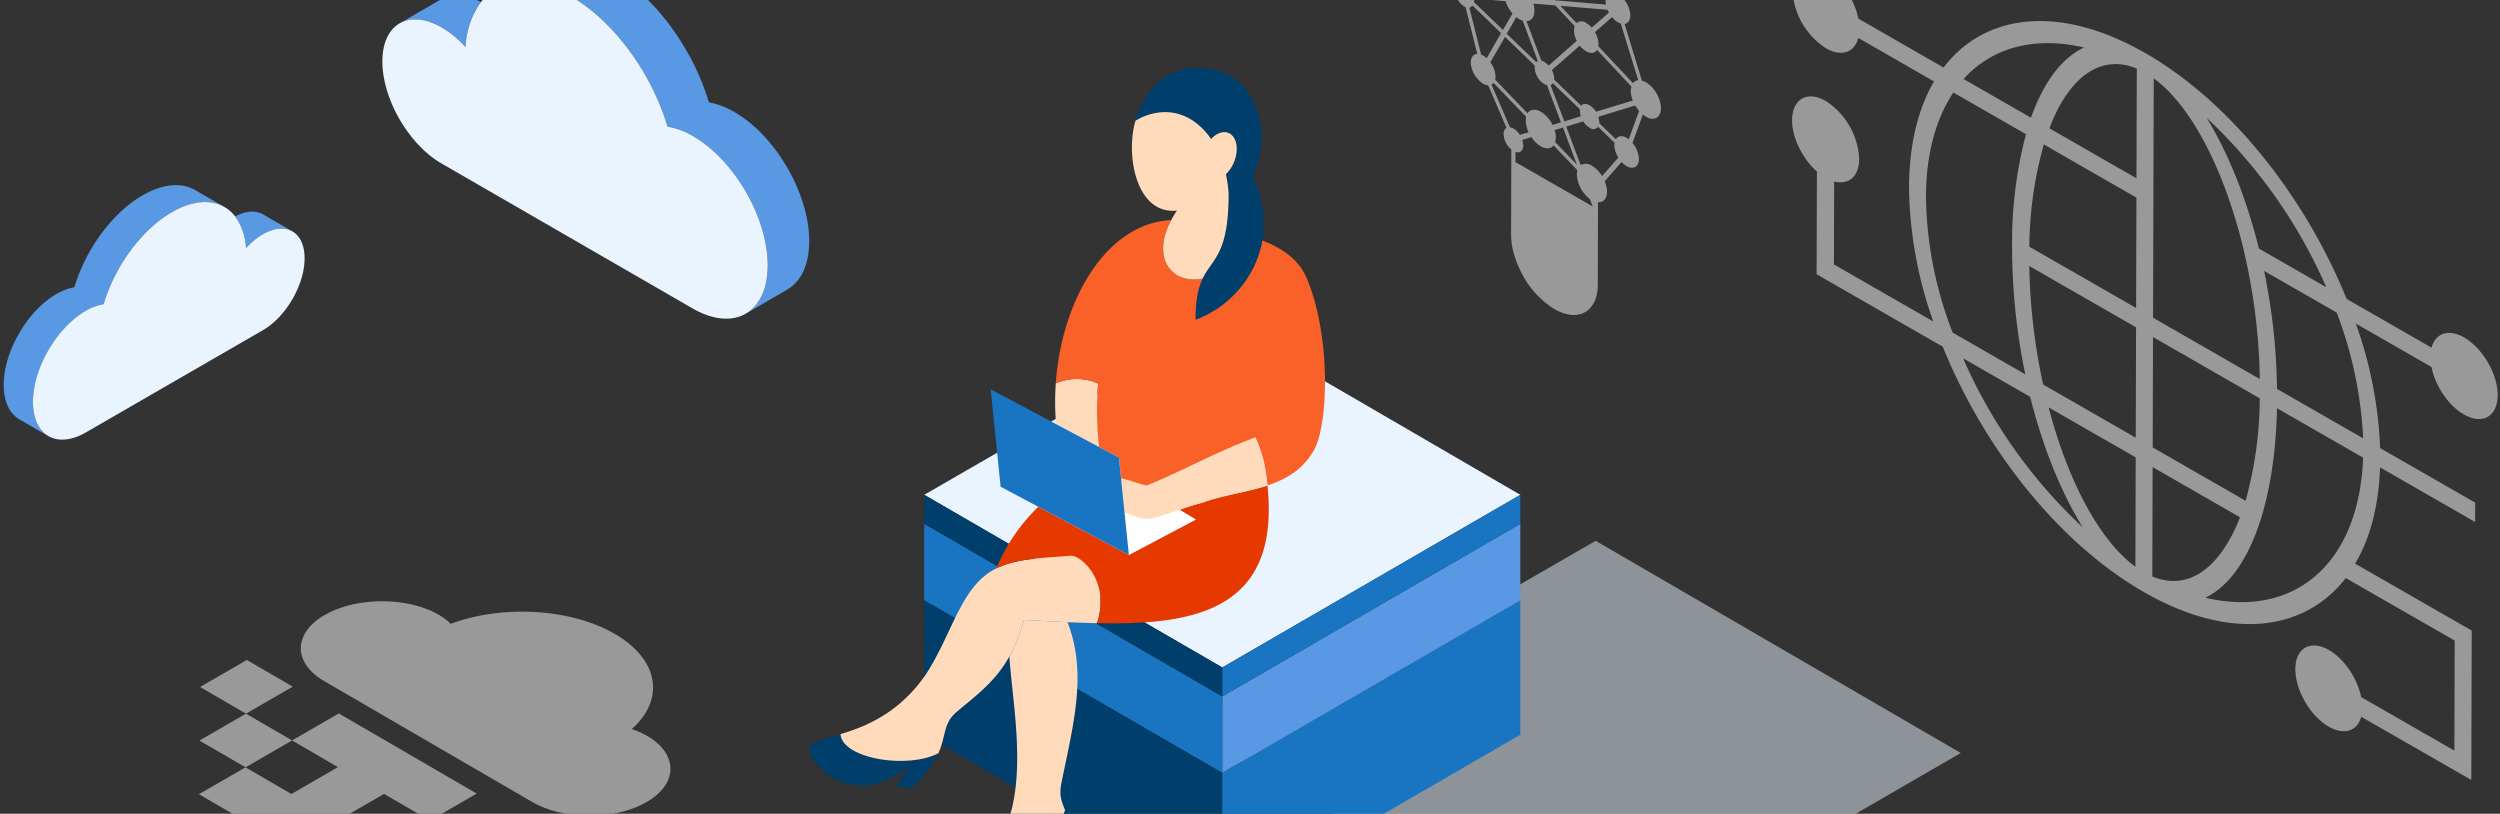 <svg xmlns="http://www.w3.org/2000/svg" xmlns:xlink="http://www.w3.org/1999/xlink" width="553" height="180" viewBox="0 0 553 180">
  <rect x="0" y="0" width="553" height="180" fill="#333333" stroke="none"/>
  <defs>
    <clipPath id="clip-path">
      <rect id="長方形_122" data-name="長方形 122" width="553" height="180" transform="translate(597 95)" fill="#fff"/>
    </clipPath>
  </defs>
  <g id="マスクグループ_7" data-name="マスクグループ 7" transform="translate(-597 -95)" clip-path="url(#clip-path)">
    <g id="グループ_248" data-name="グループ 248" transform="translate(281.11 -49.356)">
      <path id="パス_1227" data-name="パス 1227" d="M610.234,291.986,536.027,249l-6.814-3.947L610.5,198.125l80.757,46.931-6.792,3.934Z" transform="translate(58.348 65.858)" fill="#eaf4ff" opacity="0.5"/>
      <g id="グループ_246" data-name="グループ 246" transform="translate(520.329 215.624)">
        <path id="パス_1228" data-name="パス 1228" d="M528.73,238.958l65.927-38.187v16.908L528.73,255.866Z" transform="translate(-462.802 -156.17)" fill="#5998e2"/>
        <path id="パス_1229" data-name="パス 1229" d="M570.24,234.92v16.908l-65.928-38.187V196.733Z" transform="translate(-504.312 -152.132)" fill="#1974c2"/>
        <path id="パス_1230" data-name="パス 1230" d="M570.24,232.545l-65.928-38.187,5.545,3.212Z" transform="translate(-504.312 -156.17)" fill="#ff7e61"/>
        <path id="パス_1231" data-name="パス 1231" d="M589.13,197.559l5.527-3.2L528.73,232.545Z" transform="translate(-462.802 -156.17)" fill="#ff7e61"/>
        <path id="パス_1232" data-name="パス 1232" d="M570.24,256.589l-60.383-34.976-5.545-3.212,66.143-38.188L636.167,218.4l-5.527,3.2Z" transform="translate(-504.312 -180.214)" fill="#eaf4ff"/>
        <path id="パス_1233" data-name="パス 1233" d="M528.73,238.958v-6.413l65.928-38.187v6.413Z" transform="translate(-462.802 -156.17)" fill="#1974c2"/>
        <path id="パス_1234" data-name="パス 1234" d="M570.24,232.545v6.413l-65.928-38.187v-6.413Z" transform="translate(-504.312 -156.17)" fill="#003f6c"/>
        <path id="パス_1235" data-name="パス 1235" d="M570.24,270.917l-65.928-38.187V203l65.928,38.187Z" transform="translate(-504.312 -141.487)" fill="#003f6c"/>
        <path id="パス_1236" data-name="パス 1236" d="M594.657,203v29.734L528.73,270.917V241.183Z" transform="translate(-462.802 -141.487)" fill="#1974c2"/>
      </g>
      <g id="グループ_247" data-name="グループ 247" transform="translate(494.89 159.384)">
        <path id="パス_1237" data-name="パス 1237" d="M524.558,185.885a71.6,71.6,0,0,0,.189,14.021l-9.5-5.054a58.77,58.77,0,0,1-.068-9.012A11.553,11.553,0,0,1,524.558,185.885Z" transform="translate(-460.641 -116.062)" fill="#ffdbbc"/>
        <path id="パス_1238" data-name="パス 1238" d="M542.179,173.75c-1.207-.486-2.657.1-3.834,1.353-2.681-3.88-6.5-6.2-10.846-5.924a13.064,13.064,0,0,0-5.88,1.887c1.949-6.593,6.582-12.174,14.836-11.648,12.7.759,15.471,15.32,11.086,23.968a23.932,23.932,0,0,1,2.168,14.175A23.276,23.276,0,0,1,534.9,215.089c0-4.593.656-7.187,1.571-9.1,2.149-4.512,5.748-5.192,5.748-18.751a27.17,27.17,0,0,0-.6-4.355,7.641,7.641,0,0,0,1.806-2.695C544.563,177.368,544,174.487,542.179,173.75Z" transform="translate(-449.451 -159.384)" fill="#003f6c"/>
        <path id="パス_1239" data-name="パス 1239" d="M501.813,213.965c.381,5.422,14.8,7.781,21.651,4.215a22.92,22.92,0,0,1-6.018,7.687l-3.221-.292,2.7-4.42c-11.764,9.169-20.406.832-21.886-3.046C494.172,215.823,497.218,215.355,501.813,213.965Z" transform="translate(-494.89 -66.599)" fill="#003f6c"/>
        <path id="パス_1240" data-name="パス 1240" d="M520.719,204.614c3.191.149,6.442.329,9.688.475,4.409,11.407,1.263,22.639-1.347,35.529-.607,3,.111,4.285.81,6.072-1.609,6.45-16.37,14.785-22.258,11.275,3.766-3.27,9.215-6.2,10.527-11.815,2.576-11.021.03-24.068-.6-33.471a29.21,29.21,0,0,0,1.652-3.418A37.215,37.215,0,0,0,520.719,204.614Z" transform="translate(-473.264 -82.495)" fill="#ffdbbc"/>
        <path id="パス_1241" data-name="パス 1241" d="M516.378,225.537c5.929-9.183,7.768-19.6,15.522-23.376,4.7-2.271,10.441-2.292,16.346-2.808,2.481-.213,8.961,5.77,5.94,14.917-2.155-.046-4.331-.127-6.512-.227-3.245-.146-6.5-.327-9.688-.475a37.205,37.205,0,0,1-1.533,4.647,29.218,29.218,0,0,1-1.652,3.418c-3.189,5.721-7.455,8.675-11.742,12.339-2.911,2.484-2.209,5.146-3.953,9.058-6.847,3.567-21.27,1.207-21.651-4.215C502.857,237.182,510.411,234.263,516.378,225.537Z" transform="translate(-490.531 -91.449)" fill="#ffdbbc"/>
        <path id="パス_1242" data-name="パス 1242" d="M532.188,220.2c.9,2.3,1.763,5.432-.286,14.148l-2.651,1.669-.718-7.449c-2.581,2.975-5.262,7.5-7.762,8.813-7.182,3.777-12.455,1.118-14.523-.192.254-2.271,1.752-4.036,3.683-5.713C515.818,234.983,530.579,226.648,532.188,220.2Z" transform="translate(-475.583 -56.003)" fill="#003f6c"/>
        <path id="パス_1243" data-name="パス 1243" d="M559.231,219.934c-9.234,3.5-14.95,6.89-23.854,10.614-.5.211-1.517.694-2.538,1.231l-3.229-1.974-.553-5.435-.583-.311-3.815-2.028a71.6,71.6,0,0,1-.189-14.021,11.553,11.553,0,0,0-9.38-.046c1.326-18.7,11.356-35.5,25.534-36.112-4.442,8.3-.005,14.272,6.95,12.936-.915,1.917-1.571,4.512-1.571,9.1a23.276,23.276,0,0,0,14.809-17.528c4.1,1.625,7.995,3.964,9.885,8.567,5.305,12.914,4.69,32.081,1.517,37.77-2.422,4.344-6.151,6.472-10.3,7.846-.119-1.131-.27-2.3-.462-3.513A27.107,27.107,0,0,0,559.231,219.934Z" transform="translate(-460.552 -138.188)" fill="#fa6129"/>
        <path id="パス_1244" data-name="パス 1244" d="M519.508,198.3l20.02,10.651,14.8-7.833-3.613-2.165c1.4-.47,2.835-.977,5.006-1.531,4.514-1.693,9.763-2.276,14.469-3.834,2.883,27.748-16.283,30.925-37.708,30.461,3.021-9.147-3.459-15.131-5.94-14.917-5.9.516-11.65.537-16.316,2.789A40.355,40.355,0,0,1,519.508,198.3Z" transform="translate(-468.824 -101.232)" fill="#e63900"/>
        <path id="パス_1245" data-name="パス 1245" d="M523.7,195.291a15.248,15.248,0,0,0-2.846,1.76l-.383-3.734Z" transform="translate(-451.409 -101.7)" fill="#fff"/>
        <path id="パス_1246" data-name="パス 1246" d="M522.115,164.913a13.064,13.064,0,0,1,5.88-1.887c4.35-.275,8.165,2.044,10.846,5.924,1.177-1.255,2.627-1.839,3.834-1.353,1.825.737,2.384,3.618,1.247,6.434a7.641,7.641,0,0,1-1.806,2.695,27.17,27.17,0,0,1,.6,4.355c0,13.559-3.6,14.24-5.748,18.751-6.955,1.337-11.391-4.636-6.95-12.936a21.9,21.9,0,0,1,1.282-2.117C522.269,185.77,519.871,172.505,522.115,164.913Z" transform="translate(-449.947 -153.231)" fill="#ffdbbc"/>
        <path id="パス_1247" data-name="パス 1247" d="M527.856,197.6c.2-.068,2.873-.942,4.263-1.4.294-.092.559-.181.821-.27l3.613,2.165-14.8,7.833-.165-1.606-.915-8.95.121,1.183C522.878,197.205,524.965,198.542,527.856,197.6Z" transform="translate(-451.052 -98.206)" fill="#fff"/>
        <path id="パス_1248" data-name="パス 1248" d="M526.289,200.275c8.9-3.723,14.62-7.117,23.854-10.614a27.107,27.107,0,0,1,2.222,7.1c.192,1.212.343,2.381.462,3.513-4.706,1.558-9.955,2.141-14.469,3.834-2.171.553-3.61,1.061-5.006,1.531-.262.089-.526.178-.788.265-1.423.462-4.1,1.336-4.3,1.4-2.892.942-4.979-.394-7.058-1.045l-.121-1.183-.184-1.814-.383-3.734-.086-.853C522.5,199.1,525.905,200.434,526.289,200.275Z" transform="translate(-451.464 -107.915)" fill="#ffdbbc"/>
        <path id="パス_1249" data-name="パス 1249" d="M524.224,193.412l9.5,5.055,3.814,2.029.582.31.468,4.582.087.854.382,3.733.306,3,.321,3.144.472,4.623.164,1.606L520.3,211.694l-8.345-4.44-2.2-21.54Z" transform="translate(-469.618 -114.623)" fill="#1974c2"/>
      </g>
    </g>
    <g id="グループ_249" data-name="グループ 249" transform="translate(459.732 -53.555)" opacity="0.5">
      <path id="パス_1250" data-name="パス 1250" d="M597.982,265.212a112.667,112.667,0,0,1-26.475-37.4l14.836,8.517C589.1,247.341,593.1,257.342,597.982,265.212Zm11.634,8.7c-8.028-5.855-15.013-19.211-19.192-35.239l19.262,11.053Zm3.742,2.146.07-24.181,19.328,11.095C628.428,274.119,621.391,279.429,613.359,276.06Zm-24.144-42.443a131.943,131.943,0,0,1-3.062-26.215l23.614,13.557-.07,24.419Zm24.228,13.91.07-24.419,23.614,13.557a86.048,86.048,0,0,1-3.132,22.66Zm11.63,33.233c9.145-4.254,15.39-19.667,15.865-41.908l19.053,10.941C659.106,273.5,644.553,285.4,625.073,280.76ZM569.2,222.131a85.707,85.707,0,0,1-5.91-29.957c.023-9.638,2.229-17.41,6.064-23.153l16.061,9.219a93.832,93.832,0,0,0-3.072,24.875,137.845,137.845,0,0,0,2.918,28.235Zm16.959-19.006a85.5,85.5,0,0,1,3.2-22.618l20.486,11.76-.07,24.414Zm54.785,31.451a137.464,137.464,0,0,0-2.853-26.094l16.06,9.219A89.833,89.833,0,0,1,660,245.517Zm-69.333-68.542c6.292-6.981,15.707-9.522,26.671-6.962-4.914,2.238-8.949,7.632-11.77,15.516Zm65.335,37.505c-2.764-11.085-6.758-21.091-11.574-28.919A113.579,113.579,0,0,1,651.851,212.1ZM590.6,176.933c4.258-11.262,11.295-16.568,19.328-13.2l-.07,24.26Zm22.92,41.9.153-52.951c12.924,9.443,23.064,38.087,23.46,66.508Zm-1.676-58.517c-18.918-10.862-35.486-8.847-44.658,3.179l-18.848-10.82c-.81-4.123-3.658-8.484-7.129-10.48-4.082-2.341-7.428-.447-7.441,4.216a16.236,16.236,0,0,0,7.395,12.812c3.472,2,6.334.912,7.162-2.271l16.74,9.61c-3.49,6.017-5.491,13.906-5.519,23.469a91.43,91.43,0,0,0,5.37,29.64l-21.985-12.621.056-18.35c3.2.824,5.524-1.112,5.533-5a16.237,16.237,0,0,0-7.4-12.812c-4.081-2.346-7.427-.451-7.442,4.3-.009,3.886,2.364,8.521,5.492,11.327l-.065,22.706,27.9,16.019c9.071,22.418,25.573,43.42,44.491,54.282,18.853,10.82,35.425,8.805,44.658-3.1l24.093,13.831-.07,24.34-20.621-11.839c-.805-4.044-3.653-8.41-7.125-10.4C648.356,290,645.01,291.9,645,296.56s3.309,10.392,7.39,12.738c3.471,1.992,6.339.912,7.167-2.2l24.363,13.985.093-33.047L658.222,273.23c3.286-5.51,5.217-12.658,5.515-21.287l21.026,12.072.014-4.277-21.031-12.072a91.457,91.457,0,0,0-5.375-27.541l16.745,9.61c.8,4.123,3.723,8.526,7.125,10.476,4.151,2.383,7.5.489,7.511-4.254.014-4.668-3.309-10.392-7.46-12.775-3.4-1.95-6.339-.912-7.167,2.276l-18.783-10.783C647.206,192.137,630.7,171.134,611.846,160.314Z" transform="translate(0 0)" fill="#fff"/>
    </g>
    <g id="グループ_250" data-name="グループ 250" transform="translate(404.821 -16.605)" opacity="0.5">
      <path id="パス_1251" data-name="パス 1251" d="M532.989,143.971c1.195.684,2.246.568,2.846-.211l5.251,5.5-.108.9a7.429,7.429,0,0,0,2.865,5.455l.626,1.644-17.072-9.8.005-2.244c.983.322,1.723-.256,1.726-1.459l-.206-1.2,2-.616A6.5,6.5,0,0,0,532.989,143.971Zm8,4.067-4.8-5,.143-.959a5.1,5.1,0,0,0-.277-1.723l1.863-.536Zm-14.831-8.311-4.046-9.384.457-.381,7.178,7.45-.074.843a6.5,6.5,0,0,0,.626,2.606l-1.934.573a4.471,4.471,0,0,0-1.4-1.406Zm17.627.129a1.349,1.349,0,0,0,1.9-.2l3.642,3.536-.071.439a5.408,5.408,0,0,0,.9,2.807l-3.592,4.117a6.843,6.843,0,0,0-2.241-2.291,2.363,2.363,0,0,0-2.495-.145l-3.206-8.5,3.761-1.171A4.471,4.471,0,0,0,543.781,139.856Zm-5.579-1.4-3.031-8,.526-.42,5.954,5.745-.037.341.209,1.2Zm-8.142-1.786-7.141-7.429.071-.682a5.689,5.689,0,0,0-1.15-3.187l3.245-5.6,6.586,6.348-.037.381a4.7,4.7,0,0,0,2.167,3.732l.56.2,3.1,8.237-1.863.576a7.035,7.035,0,0,0-2.59-2.931C531.749,135.6,530.626,135.795,530.06,136.672ZM549.6,142.4l-3.676-3.557.034-.219-.206-1.2,8.119-2.482.875,1.226-2.3,6.261-.455-.341C550.975,141.5,550.063,141.656,549.6,142.4Zm-29.794-18.711-2.6-10.362.737-.457,6.269,6.047-3.177,5.558-.772-.6Zm8.449-7.828.737.3,3.346,8.9-.351.28-6.515-6.266,2.117-3.681Zm-3.623,2.373-6.409-6.166.037-.259-.034-.542,6.988.6a7.73,7.73,0,0,0,1.535,2.727Zm18.388,4.7c1.086.624,1.964.447,2.423-.293l7.6,8.092-.145.962a6.07,6.07,0,0,0,.452,2.143l-8.119,2.482a4.67,4.67,0,0,0-1.435-1.427c-.772-.441-1.475-.4-1.863.1l-5.988-5.8.037-.182a4.44,4.44,0,0,0-.521-1.9l6.16-5.41A5.234,5.234,0,0,0,543.023,122.93Zm-9.91,2.056-3.274-8.7c1.055-.037,1.758-.875,1.763-2.318a6.2,6.2,0,0,0-.243-1.583l4.847.415,4.271,4.538-.143.92a5.487,5.487,0,0,0,.624,2.365l-6.194,5.47-.946-.822Zm-2.207-13.745-.455-.825,1.306-2.339,3.293,3.494ZM553.4,130.01l-7.667-8.174.037-.46a5.248,5.248,0,0,0-.8-2.667l3.8-3.314a4.857,4.857,0,0,0,1.295,1.144l.632.283,3.864,12.529A1.491,1.491,0,0,0,553.4,130.01ZM522.37,100l.632.243,2.891,7.719a2.337,2.337,0,0,0-.988,2.159l.069.642-7.093-.621-.523-.9,4.593-9.519ZM540.9,116.7l-3.57-3.816,10.426.891.315.621-3.8,3.314a5.17,5.17,0,0,0-1.226-1.025A1.721,1.721,0,0,0,540.9,116.7Zm-14.265-8.911-2.86-7.579.389-.219,6.792,7.228-1.271,2.2a5.822,5.822,0,0,0-1.4-1.208A2.865,2.865,0,0,0,526.633,107.784Zm4.709-1.271-6.829-7.289.037-.46-.034-.46,9.234,1.086.838,1.446Zm4.717-4.353c1.015.584,1.895.447,2.352-.214l9,9.26-.071.64.069.761-11.2-.933L532.18,107.4l3.248-5.679Zm.016-6.247c-1.506-.867-2.738-.169-2.743,1.554l.069.761L524.2,97.2a4.829,4.829,0,0,0-1.821-2.167c-1.192-.684-2.175-.127-2.18,1.237a4.641,4.641,0,0,0,.906,2.566l-4.593,9.519-.42-.28c-1.192-.684-2.178-.167-2.18,1.234a4.768,4.768,0,0,0,2.167,3.732l.28.122,2.6,10.362c-.843.037-1.44.737-1.445,1.9a5.975,5.975,0,0,0,2.727,4.694,2.235,2.235,0,0,0,1.123.365l4.046,9.384a1.583,1.583,0,0,0-.637,1.4,4.831,4.831,0,0,0,1.71,3.43l-.008,3.285-.013,4.405-.013,4.405-.011,4.405-.008,2.283a16.556,16.556,0,0,0,.169,2.265,21.369,21.369,0,0,0,1.741,5.412,20.2,20.2,0,0,0,7.664,8.814c3.156,1.81,5.93,1.678,7.69,0a6.333,6.333,0,0,0,1.731-3.42,9.554,9.554,0,0,0,.182-2.064l.005-2.283.013-4.405.013-4.408.011-4.405.008-2.643c1.16.063,2-.777,2.008-2.339a6.344,6.344,0,0,0-.521-2.3l3.734-4.276a4.005,4.005,0,0,0,1.086.906c1.509.864,2.741.167,2.743-1.557a5.77,5.77,0,0,0-1.43-3.549l2.3-6.261.666.462c1.823,1.047,3.335.19,3.34-1.895a7.327,7.327,0,0,0-3.319-5.756l-.912-.365L551.538,116.9c.737-.137,1.266-.8,1.269-1.919a5.973,5.973,0,0,0-2.725-4.693,1.721,1.721,0,0,0-2.355.172l-9-9.3.071-.56A5.969,5.969,0,0,0,536.075,95.913Z" transform="translate(0)" fill="#fff"/>
    </g>
    <g id="グループ_251" data-name="グループ 251" transform="translate(117.546 -16.043)" opacity="0.5">
      <path id="パス_1252" data-name="パス 1252" d="M536.437,265.426l10.3-5.948,10.155,5.9-10.3,5.948Z" transform="translate(27.825 33.079)" fill="#fff"/>
      <path id="パス_1253" data-name="パス 1253" d="M523.488,257.9l10.3-5.948,10.2,5.925-10.3,5.948Z" transform="translate(0.073 16.952)" fill="#fff"/>
      <path id="パス_1254" data-name="パス 1254" d="M523.454,269.806l10.3-5.948,10.155,5.9,10.3-5.948-10.155-5.9,10.343-5.972,10.155,5.9,10.195,5.925,10.155,5.9-10.343,5.972-10.154-5.9-10.3,5.948,10.155,5.9-10.3,5.948-10.155-5.9-10.195-5.925Z" transform="translate(0 16.92)" fill="#fff"/>
      <path id="パス_1255" data-name="パス 1255" d="M542.945,265.427l10.344-5.972,10.2,5.925-10.343,5.972Z" transform="translate(41.773 33.031)" fill="#fff"/>
      <path id="パス_1256" data-name="パス 1256" d="M523.535,254.147l10.343-5.972,10.155,5.9-10.343,5.972Z" transform="translate(0.174 8.857)" fill="#fff"/>
      <path id="パス_1257" data-name="パス 1257" d="M535.9,247.088c7.006-4.045,18.331-4.067,25.287-.025a13.06,13.06,0,0,1,2.587,1.974c11.309-4.231,26.484-3.48,36.316,2.235s11.08,14.506,3.737,21.043a19.174,19.174,0,0,1,3.36,1.48c6.959,4.045,6.921,10.627-.082,14.669s-18.328,4.023-25.287-.022l-10.2-5.925-4.045-2.351-8.738-5.079-23.02-13.377C528.863,257.668,528.9,251.131,535.9,247.088Z" transform="translate(15.373 0)" fill="#fff"/>
    </g>
    <g id="グループ_252" data-name="グループ 252" transform="translate(205.321 32.633)">
      <path id="パス_1258" data-name="パス 1258" d="M494.9,57.261c-.36-.164-.535-.238-.71-.31s-.352-.135-.527-.2c-.289-.1-.408-.135-.524-.169q-.274-.083-.54-.151c-.087-.021-.169-.037-.257-.056-.169-.037-.225-.053-.281-.064-.193-.037-.384-.069-.572-.093-.116-.016-.228-.024-.342-.037a8.477,8.477,0,0,0-.855-.042c-.09,0-.175.008-.262.011-.069,0-.135.005-.2.011s-.143,0-.212.011a6.992,6.992,0,0,0-.755.109c-.066.013-.117.034-.17.048a6.831,6.831,0,0,0-.744.2,6.93,6.93,0,0,0-1.059.49l-9.173,5.331a6.517,6.517,0,0,1,1.5-.609c.1-.026.2-.061.3-.085.053-.013.1-.032.156-.042.2-.04.4-.053.6-.077.13-.013.252-.04.381-.048.262-.013.5-.005.739,0,.154,0,.3-.005.461.008.254.021.493.069.731.106.156.026.312.04.474.074.278.058.54.14.8.217.156.045.307.077.463.13.315.106.615.233.911.357.14.058.273.1.413.167.458.209.916.445,1.38.712s.908.553,1.35.863c.418.294.728.538,1.036.784a25.9,25.9,0,0,1,2.9,2.683,18.108,18.108,0,0,1,3.387-9.941c-.151-.079-.3-.159-.448-.23C495.128,57.367,495.014,57.314,494.9,57.261Z" transform="translate(2.375 5.177)" fill="#5998e2"/>
      <path id="パス_1259" data-name="パス 1259" d="M555.04,115.025c-.008-.265-.021-.532-.037-.8-.008-.122-.019-.244-.029-.368l-.013-.156c-.008-.1-.013-.188-.021-.281-.026-.27-.056-.54-.09-.81s-.074-.556-.119-.834c-.05-.315-.1-.575-.146-.837-.053-.289-.111-.575-.175-.863-.021-.1-.048-.207-.071-.31l-.042-.177c-.029-.127-.056-.254-.087-.381-.074-.294-.151-.585-.233-.879-.058-.215-.122-.432-.188-.646-.154-.516-.246-.8-.342-1.086s-.193-.564-.294-.845l-.061-.159c-.111-.3-.175-.477-.244-.654-.106-.267-.214-.538-.326-.805-.079-.193-.164-.387-.246-.58-.209-.477-.331-.744-.455-1.009-.138-.294-.278-.585-.424-.877l-.069-.132-.087-.167c-.117-.233-.236-.466-.358-.7-.154-.286-.318-.567-.479-.853-.079-.143-.159-.289-.241-.432-.034-.056-.064-.114-.1-.169-.146-.249-.3-.487-.455-.731-.22-.355-.437-.712-.665-1.059-.037-.056-.072-.114-.109-.169q-.5-.759-1.046-1.491-.365-.5-.739-.972c-.2-.257-.411-.511-.617-.763-.233-.281-.448-.53-.662-.776s-.429-.482-.646-.715l-.106-.111-.114-.119c-.151-.162-.3-.323-.458-.482q-.346-.35-.7-.691c-.072-.069-.146-.132-.217-.2l-.164-.154c-.116-.106-.23-.217-.347-.32-.244-.22-.49-.434-.736-.644l-.326-.267-.167-.135c-.082-.066-.162-.135-.244-.2-.241-.191-.485-.376-.728-.556-.175-.13-.352-.252-.53-.376-.424-.294-.659-.45-.9-.6s-.466-.289-.7-.429l-.164-.1c-.177-.1-.352-.2-.53-.3-.228-.122-.453-.238-.678-.35l-.2-.093-.148-.072c-.106-.05-.214-.1-.32-.151-.222-.1-.445-.193-.665-.281-.1-.04-.193-.074-.289-.109l-.154-.058c-.074-.026-.148-.058-.22-.082-.225-.079-.448-.154-.667-.22-.116-.034-.233-.064-.349-.1l-.154-.042c-.056-.016-.114-.034-.172-.048-.23-.058-.461-.111-.688-.154-.14-.029-.281-.053-.421-.077-.04-.132-.079-.265-.122-.4q-.183-.608-.387-1.213c-.048-.14-.1-.283-.148-.424-.037-.1-.071-.207-.109-.31-.053-.146-.1-.294-.154-.44-.138-.381-.281-.765-.432-1.147-.04-.1-.082-.207-.125-.312l-.111-.278c-.072-.175-.14-.352-.212-.527-.156-.371-.312-.741-.477-1.11-.037-.085-.077-.169-.117-.254s-.082-.18-.122-.27c-.09-.2-.18-.4-.273-.6q-.278-.592-.572-1.181c-.106-.207-.156-.3-.2-.395-.167-.331-.334-.662-.509-.99-.085-.156-.177-.312-.265-.471-.164-.3-.334-.606-.506-.906-.106-.188-.207-.379-.315-.564-.061-.106-.132-.2-.193-.31-.567-.953-1.152-1.893-1.772-2.81-.262-.395-.487-.7-.707-1.009-.207-.291-.408-.588-.62-.874-.384-.522-.707-.948-1.038-1.366-.074-.093-.148-.18-.22-.273-.087-.106-.172-.212-.257-.318-.138-.169-.273-.339-.413-.508q-.437-.528-.89-1.041c-.363-.41-.633-.71-.908-1.006-.177-.191-.36-.379-.54-.567-.079-.082-.159-.167-.238-.252-.056-.056-.109-.114-.164-.169q-.489-.5-.988-.977c-.082-.079-.167-.154-.251-.233l-.3-.283c-.156-.143-.307-.289-.466-.432q-.5-.453-1.012-.882c-.365-.31-.712-.593-1.062-.869-.167-.132-.336-.257-.5-.384-.093-.072-.185-.143-.281-.214-.079-.058-.156-.122-.236-.18q-.5-.365-1-.712c-.1-.066-.188-.124-.281-.185l-.275-.183c-.146-.1-.291-.2-.44-.289-.323-.209-.651-.408-.977-.6l-.228-.132q-.37-.214-.739-.413c-.093-.05-.185-.1-.278-.143l-.381-.2c-.1-.048-.2-.1-.291-.151-.159-.077-.312-.146-.469-.22-.111-.053-.222-.109-.334-.159l-.138-.064c-.312-.14-.622-.27-.93-.395-.323-.127-.63-.244-.937-.352-.236-.079-.344-.114-.456-.148-.159-.053-.318-.109-.474-.156-.079-.024-.156-.042-.236-.064-.138-.04-.273-.077-.411-.114-.1-.029-.209-.061-.312-.087s-.217-.045-.326-.072c-.14-.032-.281-.064-.421-.093-.072-.016-.146-.034-.22-.05-.13-.024-.254-.04-.384-.064-.151-.024-.3-.053-.45-.074l-.161-.026c-.13-.016-.254-.024-.381-.037-.172-.021-.347-.04-.519-.053-.05-.005-.1-.013-.148-.016-.114-.008-.225-.005-.336-.011-.2-.011-.392-.019-.585-.021-.056,0-.111-.005-.167-.005-.09,0-.175.011-.262.013-.236.005-.466.016-.7.032-.072.005-.146.005-.217.011-.056.005-.111.019-.167.024-.355.037-.7.085-1.043.148a11.517,11.517,0,0,0-1.589.416c-.048.016-.1.021-.14.037-.334.127-.543.214-.749.3-.1.045-.2.082-.3.13-.3.14-.6.291-.884.458L485.752,59.9c.286-.167.58-.318.882-.458.1-.045.2-.085.3-.127.207-.09.416-.177.63-.254.085-.032.172-.058.26-.087a12.715,12.715,0,0,1,1.435-.389c.05-.011.1-.016.156-.024.342-.066.688-.114,1.041-.151.13-.013.257-.024.387-.034.228-.016.461-.026.694-.032.143,0,.286-.008.432-.005.191,0,.387.011.583.019.161.008.323.013.485.026s.347.034.522.053.36.04.54.066c.151.021.3.048.453.074.2.034.4.069.6.111.14.029.283.061.424.093.212.05.424.1.638.159.135.037.27.074.408.114.236.069.471.143.71.22l.334.109c.349.122.7.249,1.054.389s.715.3,1.073.463c.111.05.222.1.334.156.252.119.506.244.76.373.127.064.254.13.384.2.336.18.675.36,1.014.559.556.318,1.1.665,1.647,1.022.093.061.183.119.273.18q.767.516,1.523,1.08c.093.069.185.14.278.212.522.4,1.038.808,1.549,1.237s1.009.879,1.494,1.332c.1.093.2.185.3.281q.711.671,1.4,1.382c.079.082.156.167.236.249.458.479.911.967,1.353,1.467.522.591.964,1.12,1.4,1.655.085.106.172.212.257.318q.643.806,1.258,1.639c.212.286.413.583.62.874.238.336.479.667.71,1.009.617.916,1.2,1.856,1.769,2.812.172.289.342.577.509.869s.342.606.508.911c.265.485.524.972.773,1.464.048.09.1.183.143.275.315.628.614,1.261.906,1.9.04.09.079.177.122.267.281.628.548,1.261.8,1.893.037.093.074.183.109.275q.377.945.71,1.9c.037.1.074.207.109.313q.354,1.013.657,2.034a13.115,13.115,0,0,1,1.284.275l.154.042c.405.111.818.244,1.234.4l.154.058c.421.159.845.339,1.276.543l.146.069c.466.222.935.466,1.409.741q.838.485,1.658,1.054c.606.424,1.107.8,1.6,1.2l.169.138q.715.588,1.406,1.231l.167.151q.7.663,1.374,1.374l.111.119q.719.767,1.4,1.586c.477.577.929,1.155,1.366,1.748q.6.818,1.155,1.666c.23.347.448.7.667,1.059.183.3.373.6.551.9.085.146.164.291.246.437.286.508.567,1.022.832,1.541.029.056.061.114.09.172.318.633.62,1.274.9,1.917.318.736.575,1.372.813,2.013l.048.127c.241.654.463,1.313.662,1.973.225.752.392,1.385.543,2.021l.04.18c.151.651.281,1.3.384,1.949.109.689.185,1.337.241,1.983l.013.159c.05.646.077,1.284.074,1.915s-.032,1.237-.085,1.819l-.016.159c-.056.535-.13,1.051-.228,1.547l-.04.2a13.973,13.973,0,0,1-.355,1.38c-.026.082-.053.162-.079.241a12.148,12.148,0,0,1-.461,1.181c-.021.045-.037.093-.058.135a10.5,10.5,0,0,1-.665,1.208c-.032.048-.066.087-.1.135a8.805,8.805,0,0,1-.649.858c-.082.1-.167.185-.252.278-.2.214-.408.413-.622.6-.09.077-.177.159-.27.23a7.623,7.623,0,0,1-.956.665l9.173-5.328a8.16,8.16,0,0,0,.959-.667c.09-.074.177-.154.267-.233a7.862,7.862,0,0,0,.622-.6c.087-.09.172-.18.254-.275a9.707,9.707,0,0,0,.649-.858c.029-.048.066-.087.1-.135a10.354,10.354,0,0,0,.649-1.165c.04-.087.056-.135.074-.18.114-.249.225-.5.323-.763.05-.135.093-.278.138-.416.027-.079.056-.159.082-.244s.048-.14.071-.214c.079-.275.154-.559.22-.847.024-.1.042-.212.064-.315l.04-.2c.019-.1.042-.2.061-.3.045-.26.082-.524.117-.794.019-.148.032-.3.048-.453l.016-.159c.005-.064.016-.122.021-.185.019-.257.037-.519.048-.784s.016-.532.019-.8C555.051,115.525,555.048,115.276,555.04,115.025Z" transform="translate(15.628)" fill="#5998e2"/>
      <path id="パス_1260" data-name="パス 1260" d="M544.987,89.175a16.7,16.7,0,0,0-5.656-2.126c-3.472-11.686-11.747-23.264-21.421-28.849-8.381-4.841-15.738-3.975-19.845,1.313a18.108,18.108,0,0,0-3.387,9.941q-.6-.643-1.218-1.234c-.111-.106-.151-.135-.188-.172-.379-.35-.728-.665-1.083-.961l-.119-.1c-.093-.077-.193-.146-.289-.22-.307-.246-.617-.49-.932-.712-.546-.381-1-.673-1.454-.935-.437-.254-.869-.474-1.3-.673-.225-.1-.357-.148-.5-.207-.278-.117-.556-.238-.829-.331-.238-.079-.389-.111-.546-.156-.23-.066-.461-.143-.686-.193-.275-.058-.432-.072-.588-.1-.2-.032-.411-.074-.609-.093a5.723,5.723,0,0,0-.583-.021c-.177-.005-.36-.019-.535-.011l-.175.008c-.159.008-.281.034-.41.048-.2.024-.4.037-.588.074-.061.013-.111.032-.164.045-.1.024-.2.058-.3.085-.17.048-.339.087-.5.146-.058.021-.111.056-.17.079a5.585,5.585,0,0,0-.808.373c-2.362,1.358-3.827,4.263-3.84,8.4-.024,8.3,5.818,18.415,13.039,22.586l55.568,32.082c9.16,5.286,16.6,1.038,16.625-9.486S554.136,94.458,544.987,89.175Z" transform="translate(0 3.32)" fill="#eaf4ff"/>
    </g>
    <g id="グループ_253" data-name="グループ 253" transform="translate(371.289 54.76)">
      <path id="パス_1261" data-name="パス 1261" d="M261.083,85.865l.133-.062c.123-.056.247-.107.369-.157s.249-.1.372-.14c.2-.066.286-.1.369-.12.128-.039.256-.074.381-.105.062-.015.121-.027.181-.039l.08-.018c.039-.009.08-.02.119-.027.135-.026.27-.048.4-.066.081-.011.161-.017.241-.024.029,0,.057-.008.087-.009s.054-.008.081-.009c.146-.009.291-.015.434-.014.063,0,.124.006.185.008l.143.008c.05,0,.1,0,.149.008a5.016,5.016,0,0,1,.532.077c.048.011.083.024.12.033a4.634,4.634,0,0,1,.524.145,4.727,4.727,0,0,1,.747.345l6.468,3.759a4.591,4.591,0,0,0-1.06-.429c-.072-.02-.14-.044-.212-.06-.038-.009-.071-.023-.11-.03-.14-.029-.282-.038-.42-.054-.09-.009-.178-.027-.27-.033-.182-.011-.352,0-.521,0-.107,0-.212,0-.322.006-.181.015-.349.047-.515.074-.113.018-.221.029-.336.053-.194.042-.38.1-.565.152-.108.033-.215.054-.327.092-.22.075-.431.166-.642.253-.1.041-.193.072-.291.117-.324.148-.646.313-.973.5s-.64.39-.953.608l-.071.051c-.223.158-.441.33-.658.5a18.32,18.32,0,0,0-2.042,1.893,12.772,12.772,0,0,0-2.387-7.011c.105-.056.209-.111.315-.163C260.922,85.939,261,85.9,261.083,85.865Z" transform="translate(17.203 1.97)" fill="#5998e2"/>
      <path id="パス_1262" data-name="パス 1262" d="M226.54,124.912c.006-.188.014-.376.026-.565.006-.087.015-.173.021-.261l.009-.11c.006-.066.009-.133.015-.2.018-.191.041-.381.065-.572s.053-.392.083-.587c.036-.223.068-.407.1-.59.038-.2.08-.405.124-.608.017-.074.035-.146.051-.218l.029-.125c.021-.09.041-.179.063-.27q.077-.309.163-.619c.042-.152.087-.3.133-.456l.024-.08.024-.081c.062-.2.125-.4.193-.605s.136-.4.208-.595c.014-.038.029-.075.042-.111l.032-.087c.047-.123.093-.248.142-.373.074-.19.149-.38.227-.568.057-.136.116-.273.176-.408l.029-.069.035-.08c.083-.188.169-.377.258-.563.1-.208.2-.413.3-.617.015-.032.032-.062.048-.093s.041-.08.062-.119c.083-.163.166-.327.252-.489.108-.2.224-.4.337-.6.057-.1.113-.2.172-.3.023-.041.044-.081.068-.122.1-.175.217-.342.322-.514.155-.25.307-.5.468-.747.026-.039.05-.08.075-.119.238-.357.485-.708.738-1.051.172-.235.345-.462.521-.685.143-.182.289-.361.435-.538.164-.2.315-.375.467-.548s.3-.339.455-.5c.026-.026.051-.051.075-.078l.08-.083c.108-.114.215-.229.324-.339q.244-.249.492-.488c.051-.048.1-.095.154-.142s.077-.072.116-.108c.081-.075.161-.154.244-.227q.258-.233.52-.453c.075-.063.154-.125.23-.188l.116-.095c.057-.047.114-.095.173-.14.169-.134.34-.265.512-.392.123-.092.248-.179.374-.267l.071-.048.063-.047c.166-.113.33-.221.5-.327s.328-.206.494-.3l.114-.068c.125-.072.25-.142.373-.209.161-.086.319-.169.477-.247l.14-.066.105-.048c.075-.036.151-.074.226-.107.158-.071.313-.137.468-.2.069-.027.137-.051.2-.077l.107-.041c.053-.02.1-.041.155-.059.158-.056.315-.107.471-.154.081-.026.163-.045.245-.068l.108-.03c.039-.011.081-.024.12-.033.164-.042.325-.077.486-.108.1-.02.2-.038.3-.053l.086-.282c.087-.286.178-.571.274-.855.033-.1.069-.2.1-.3.026-.072.05-.146.077-.22.036-.1.069-.2.107-.307q.147-.407.3-.81c.029-.072.059-.146.089-.218s.051-.131.078-.2c.05-.123.1-.248.149-.372.11-.261.221-.523.336-.782.027-.06.056-.12.081-.181s.059-.125.087-.188c.063-.142.127-.283.193-.425q.2-.418.4-.833l.041-.08c.035-.066.069-.133.1-.2.119-.233.236-.465.36-.7.06-.111.125-.221.185-.333q.176-.321.357-.639c.075-.133.146-.267.221-.4.044-.074.095-.145.139-.218.4-.673.812-1.336,1.247-1.98.187-.279.345-.494.5-.712s.288-.414.437-.617l.045-.062q.337-.456.687-.9c.051-.065.1-.126.155-.191s.12-.149.182-.224c.1-.119.191-.239.289-.357q.309-.373.628-.735c.256-.289.447-.5.64-.709.125-.136.253-.267.381-.4.056-.059.111-.119.169-.178.038-.039.075-.081.114-.119q.346-.352.7-.69c.059-.056.117-.11.176-.164s.143-.133.214-.2c.11-.1.217-.206.328-.306q.352-.319.714-.622c.258-.218.5-.419.749-.613.117-.093.236-.181.355-.27.065-.051.131-.1.2-.151l.166-.128c.235-.172.471-.34.709-.5.065-.045.131-.086.2-.131l.193-.127c.1-.069.206-.139.31-.2q.343-.219.69-.423l.16-.093c.175-.1.348-.2.521-.291.066-.036.131-.068.2-.1.09-.047.179-.093.27-.139.068-.035.137-.074.206-.107.11-.054.22-.1.33-.155l.235-.111c.033-.015.065-.032.1-.045.218-.1.437-.191.654-.279s.446-.172.661-.248c.029-.011.057-.018.087-.029.078-.027.157-.051.235-.077.111-.036.223-.075.334-.108l.166-.047c.1-.027.193-.054.289-.08.072-.02.148-.042.22-.06s.152-.033.229-.051c.1-.023.2-.045.3-.066.051-.011.1-.024.154-.035.092-.017.181-.029.271-.044.107-.018.212-.038.318-.053.038,0,.077-.014.114-.018.09-.014.178-.018.268-.029.122-.014.245-.027.367-.036.035,0,.069-.009.1-.011.08-.006.158,0,.238-.009.137-.006.276-.012.411-.014.039,0,.08,0,.117,0,.063,0,.124.006.185.008.166,0,.328.012.491.024.05,0,.1,0,.154.006s.077.014.117.017c.249.026.494.06.735.105.03.006.062.008.092.014a8.771,8.771,0,0,1,1.03.28c.032.011.066.015.1.026s.056.024.086.035c.149.054.3.116.441.179.071.03.143.057.212.09q.319.147.622.322l6.468,3.759c-.2-.117-.41-.224-.622-.322-.069-.033-.142-.06-.211-.09-.146-.063-.292-.123-.443-.179-.06-.021-.123-.041-.184-.06a8.559,8.559,0,0,0-1.012-.276c-.036-.006-.074-.011-.11-.018-.241-.045-.486-.078-.735-.105q-.136-.014-.271-.023c-.163-.012-.325-.02-.491-.024-.1,0-.2,0-.3,0-.136,0-.274.008-.411.014-.114.006-.227.011-.342.02s-.245.023-.367.036-.253.029-.383.047c-.1.015-.211.035-.318.053-.14.024-.282.05-.425.078l-.3.066c-.149.035-.3.072-.449.111-.1.026-.193.053-.289.08-.166.048-.333.1-.5.155-.078.026-.157.05-.236.077-.245.086-.492.176-.741.276s-.5.211-.758.325c-.078.036-.157.074-.235.111-.178.083-.357.17-.536.262-.09.045-.179.092-.27.139-.238.127-.476.255-.717.393-.39.226-.777.468-1.161.721l-.19.127q-.542.364-1.074.762c-.066.05-.133.1-.2.151-.368.28-.733.568-1.092.87s-.711.62-1.054.94c-.071.066-.143.131-.214.2q-.5.472-.988.974c-.057.057-.113.116-.169.175-.322.337-.642.681-.953,1.035-.367.417-.679.789-.985,1.167-.06.075-.122.149-.182.224q-.452.567-.887,1.154c-.149.2-.291.411-.437.617-.167.236-.337.471-.5.712-.435.645-.849,1.309-1.247,1.98-.121.2-.241.408-.358.613s-.241.428-.358.643c-.187.342-.37.685-.545,1.032-.033.065-.068.13-.1.194q-.332.664-.637,1.339c-.029.063-.059.125-.086.188q-.3.664-.568,1.336c-.027.065-.053.13-.078.194q-.264.666-.5,1.337c-.026.074-.051.148-.077.22-.164.477-.321.956-.464,1.435a9.006,9.006,0,0,0-.9.194c-.036.009-.072.02-.108.03q-.429.117-.872.28l-.107.041q-.445.167-.9.383l-.1.048c-.327.158-.658.33-.992.523q-.592.343-1.169.744l-.069.048q-.538.377-1.06.8l-.117.1q-.5.413-.992.867c-.039.036-.078.071-.116.107q-.495.468-.97.968l-.08.084q-.506.542-.988,1.119c-.337.407-.655.813-.964,1.232-.283.384-.551.777-.815,1.173-.163.245-.315.5-.47.749-.13.211-.264.419-.389.633-.059.1-.114.206-.173.309-.2.358-.4.718-.587,1.086-.02.041-.042.08-.062.122q-.339.669-.637,1.351l-.032.072c-.194.446-.375.9-.542,1.346l-.033.09q-.255.694-.467,1.39l-.024.084c-.134.447-.253.893-.358,1.34l-.029.128c-.105.459-.2.919-.27,1.375-.077.485-.131.943-.17,1.4l-.009.113c-.036.455-.056.905-.054,1.349s.024.872.062,1.283c0,.038.008.075.011.111q.059.567.16,1.09c.009.047.018.095.029.142.069.337.154.661.25.971.018.057.038.114.057.17a8.624,8.624,0,0,0,.324.833c.015.03.026.065.041.095a7.212,7.212,0,0,0,.47.852c.021.033.045.062.068.093a6.189,6.189,0,0,0,.458.605c.057.068.117.133.178.2.14.151.288.291.44.425.062.054.123.111.19.164a5.594,5.594,0,0,0,.673.468l-6.467-3.758a5.725,5.725,0,0,1-.676-.471c-.065-.051-.125-.108-.188-.163a5.859,5.859,0,0,1-.44-.426c-.06-.065-.12-.128-.178-.2a6.413,6.413,0,0,1-.458-.6c-.021-.033-.047-.062-.068-.095a7.133,7.133,0,0,1-.456-.821c-.029-.062-.039-.1-.054-.127-.08-.176-.158-.352-.227-.539-.035-.095-.063-.2-.1-.292-.02-.057-.039-.114-.057-.172s-.035-.1-.05-.152c-.057-.194-.11-.393-.157-.6-.017-.072-.029-.149-.044-.223l-.029-.14c-.014-.069-.03-.139-.042-.209-.032-.182-.06-.369-.084-.56-.012-.1-.021-.212-.033-.321,0-.036-.008-.074-.011-.111s-.011-.086-.014-.131c-.015-.181-.027-.364-.035-.551s-.012-.375-.014-.566C226.532,125.263,226.534,125.088,226.54,124.912Z" transform="translate(0 0)" fill="#5998e2"/>
      <path id="パス_1263" data-name="パス 1263" d="M242.473,107.761a11.783,11.783,0,0,1,3.986-1.5c2.449-8.24,8.283-16.4,15.1-20.341,5.91-3.411,11.1-2.8,13.994.926a12.772,12.772,0,0,1,2.387,7.011c.282-.3.568-.593.858-.872.078-.074.107-.095.133-.119.268-.248.514-.47.765-.679l.083-.068c.066-.054.135-.1.2-.155.217-.172.435-.343.658-.5l.071-.051c.313-.218.631-.423.953-.608s.613-.334.914-.474c.157-.072.252-.1.349-.145.2-.081.393-.169.584-.233.169-.057.276-.078.384-.111.163-.047.327-.1.485-.136.194-.041.3-.051.416-.069.143-.023.288-.051.428-.065.2-.018.3-.014.41-.015.127,0,.255-.012.378-.009.041,0,.081,0,.124.006.111.008.2.026.289.035.14.017.28.026.414.053.045.009.078.023.116.032.072.017.14.041.212.06.119.032.239.06.352.1.042.015.08.039.121.056a3.849,3.849,0,0,1,.571.264c1.664.958,2.7,3.006,2.706,5.923.017,5.852-4.1,12.984-9.193,15.923L242.55,134.62c-6.458,3.729-11.7.733-11.723-6.687S236.021,111.486,242.473,107.761Z" transform="translate(2.173 1.263)" fill="#eaf4ff"/>
    </g>
  </g>
</svg>

